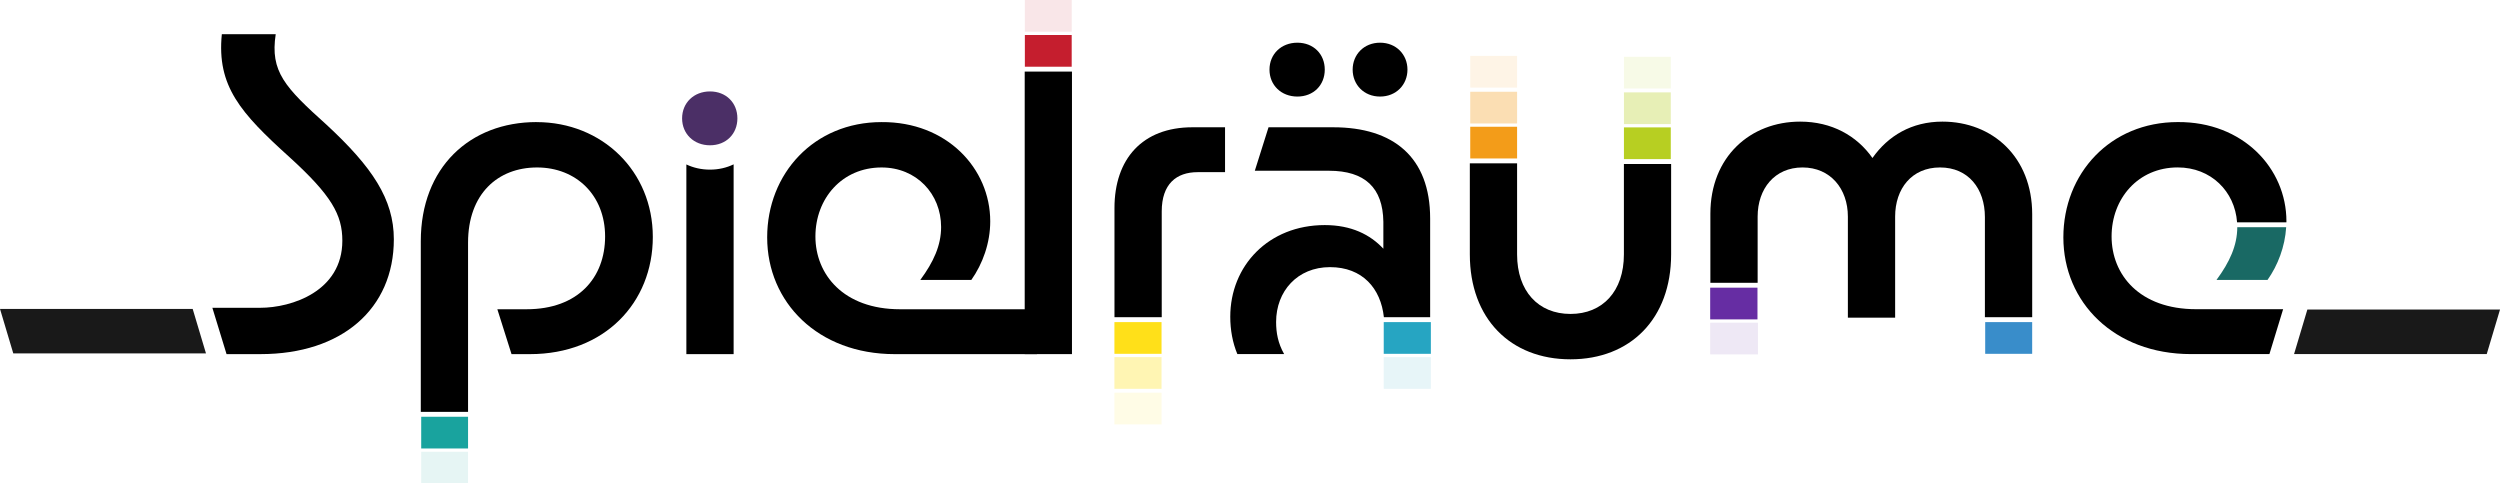 <svg xmlns="http://www.w3.org/2000/svg" id="Ebene_2" data-name="Ebene 2" viewBox="0 0 1325.65 256.37"><defs><style>      .cls-1, .cls-2, .cls-3 {        fill: #fd0;      }      .cls-1, .cls-4, .cls-5, .cls-6, .cls-7, .cls-8, .cls-9 {        opacity: .1;      }      .cls-2, .cls-10, .cls-11, .cls-12, .cls-13, .cls-14, .cls-15, .cls-16, .cls-17, .cls-18, .cls-19 {        opacity: .9;      }      .cls-3, .cls-20, .cls-21 {        opacity: .3;      }      .cls-4, .cls-20, .cls-10 {        fill: #afca0b;      }      .cls-5, .cls-11 {        fill: #009994;      }      .cls-12 {        fill: #2481c5;      }      .cls-6, .cls-21, .cls-13 {        fill: #f29200;      }      .cls-14 {        fill: #381956;      }      .cls-15, .cls-7 {        fill: #0f9cbc;      }      .cls-16, .cls-8 {        fill: #bf0618;      }      .cls-18 {        fill: #005954;      }      .cls-19, .cls-9 {        fill: #561799;      }    </style></defs><g id="Ebene_1-2" data-name="Ebene 1"><g><g><path d="M112.62,163.21h25.31c16.79,0,43.6-8.77,43.6-35.58,0-13.78-5.76-24.05-28.07-44.35-25.81-23.3-38.59-37.59-35.83-65.15h28.57c-3.01,19.8,4.76,28.07,27.06,48.11,24.06,22.3,35.58,39.34,35.58,60.64,0,36.84-27.56,60.89-70.67,60.89h-18.04l-7.52-24.56Z"></path><g><path class="cls-14" d="M376.48,77.04c8.52,0,14.53-6.01,14.53-14.28s-6.01-14.28-14.53-14.28-14.79,6.01-14.79,14.28,6.27,14.28,14.79,14.28Z"></path><path d="M376.48,89.95c-4.57,0-8.81-.98-12.53-2.75v100.57h25.06v-100.62c-3.72,1.8-7.96,2.8-12.53,2.8Z"></path></g><path d="M406.8,125.88c0-33.83,24.81-61.14,60.64-61.14,34.58-.25,57.64,24.56,57.64,52.62,0,11.53-4.01,22.55-10.02,31.07h-27.06c7.02-9.52,11.03-18.29,11.03-28.06,0-17.54-13.03-31.57-31.57-31.57-21.05,0-35.08,16.54-35.08,36.59s14.79,38.59,44.85,38.59h79.91l-7.27,23.8h-75.41c-40.84,0-67.66-27.56-67.66-61.89Z"></path><path class="cls-17" d="M1223.49,164.15h102.17l-7.04,23.59h-102.17l7.05-23.59Z"></path></g><rect class="cls-5" x="223.35" y="239.55" width="24.84" height="16.82"></rect><g><rect class="cls-11" x="223.35" y="220.99" width="24.84" height="16.82"></rect><path d="M284.52,64.73c-35.33,0-61.39,24.05-61.39,63.15v90.53h25.06v-89.77c0-25.81,15.78-39.84,36.59-39.84s36.08,14.79,36.08,36.59-14.28,38.59-41.6,38.59h-15.54l7.52,23.8h9.77c39.59,0,65.15-27.31,65.15-62.14s-26.81-60.89-61.64-60.89Z"></path></g><rect class="cls-8" x="543.45" y="0" width="24.84" height="16.82" transform="translate(1111.73 16.82) rotate(-180)"></rect><g><rect class="cls-16" x="543.45" y="18.56" width="24.84" height="16.82" transform="translate(1111.73 53.94) rotate(-180)"></rect><polygon points="568.29 37.96 543.45 37.96 543.36 37.96 543.36 187.77 568.42 187.77 568.42 37.96 568.29 37.96"></polygon></g><rect class="cls-21" x="779.61" y="48.65" width="24.84" height="16.82" transform="translate(1584.06 114.12) rotate(-180)"></rect><rect class="cls-6" x="779.61" y="29.62" width="24.84" height="16.82" transform="translate(1584.06 76.07) rotate(-180)"></rect><rect class="cls-13" x="779.61" y="67.21" width="24.84" height="16.82" transform="translate(1584.06 151.24) rotate(-180)"></rect><rect class="cls-20" x="861.12" y="48.99" width="24.84" height="16.82" transform="translate(1747.07 114.79) rotate(-180)"></rect><rect class="cls-4" x="861.12" y="30.11" width="24.84" height="16.82" transform="translate(1747.07 77.04) rotate(-180)"></rect><g><rect class="cls-10" x="861.12" y="67.55" width="24.84" height="16.82" transform="translate(1747.07 151.92) rotate(-180)"></rect><path d="M885.96,86.95h-24.87v47.95c0,19.54-11.27,31.57-28.32,31.57s-28.32-12.03-28.32-31.57v-48.29h-25.06v48.29c0,34.08,21.55,55.63,53.37,55.63s53.37-21.55,53.37-55.63v-47.95h-.19Z"></path></g><rect class="cls-3" x="590.93" y="189.36" width="24.99" height="16.82"></rect><rect class="cls-1" x="590.93" y="208.23" width="24.99" height="16.82"></rect><g><rect class="cls-2" x="590.93" y="170.8" width="24.99" height="16.82"></rect><path d="M632.31,67.49c-26.56,0-41.35,16.79-41.35,42.85v57.87h25.06v-56.12c0-14.53,7.77-20.8,19.04-20.8h14.53v-23.8h-17.29Z"></path></g><rect class="cls-7" x="733.74" y="189.36" width="24.99" height="16.82"></rect><g><rect class="cls-15" x="733.74" y="170.8" width="24.99" height="16.82"></rect><g><path d="M731.79,51.2c8.52,0,14.53-6.26,14.53-14.28s-6.01-14.28-14.53-14.28-14.53,6.26-14.53,14.28,6.01,14.28,14.53,14.28Z"></path><path d="M758.35,168.21v-52.36c0-32.58-19.54-48.36-51.37-48.36h-34.33l-7.27,23.05h39.34c19.04,0,28.57,9.02,28.82,27.06v14.28c-7.02-7.52-17.04-12.53-31.07-12.53-29.82,0-50.11,21.55-50.11,48.61,0,7.02,1.25,13.78,3.76,19.8h24.81c-3.26-5.76-4.26-11.28-4.26-17.04,0-16.29,11.28-29.07,28.57-29.07s26.95,11.35,28.58,26.55h24.54Z"></path><path d="M687.94,51.2c8.52,0,14.53-6.01,14.53-14.28s-6.01-14.28-14.53-14.28-14.78,6.01-14.78,14.28,6.26,14.28,14.78,14.28Z"></path></g></g><rect class="cls-9" x="906.84" y="171.11" width="25.33" height="16.82"></rect><rect class="cls-19" x="906.84" y="152.54" width="25.08" height="16.82"></rect><g><rect class="cls-12" x="1052.67" y="170.8" width="24.91" height="16.82"></rect><path d="M1052.53,168.21h25.06v-54.61c0-30.32-21.05-49.11-47.61-49.11-16.29,0-28.82,7.52-37.09,19.29-8.27-11.78-21.55-19.29-38.34-19.29-26.31,0-47.61,18.54-47.61,48.86v36.61h25.06v-35.11c0-14.79,9.02-26.06,23.8-26.06s24.05,11.28,24.05,26.06v53.61h25.06v-53.61c0-14.79,8.77-26.06,23.8-26.06s23.8,11.28,23.8,26.31v53.11Z"></path></g><g><path class="cls-18" d="M1212.27,120.47h-25.93c-.03,9.73-4.03,18.47-11.02,27.96h27.06c5.47-7.75,9.24-17.57,9.89-27.96Z"></path><path d="M1119.69,125.37c0-20.05,14.03-36.59,35.08-36.59,17.66,0,30.29,12.74,31.46,29.1h26.15c0-.18.02-.35.02-.53,0-28.07-23.05-52.87-57.64-52.62-35.83,0-60.64,27.31-60.64,61.14,0,34.33,26.81,61.89,67.66,61.89h41.6l7.27-23.8h-46.11c-30.07,0-44.85-18.29-44.85-38.59Z"></path></g><path class="cls-17" d="M109.22,187.39H7.04s-7.04-23.59-7.04-23.59h102.17s7.05,23.59,7.05,23.59Z"></path></g></g></svg>